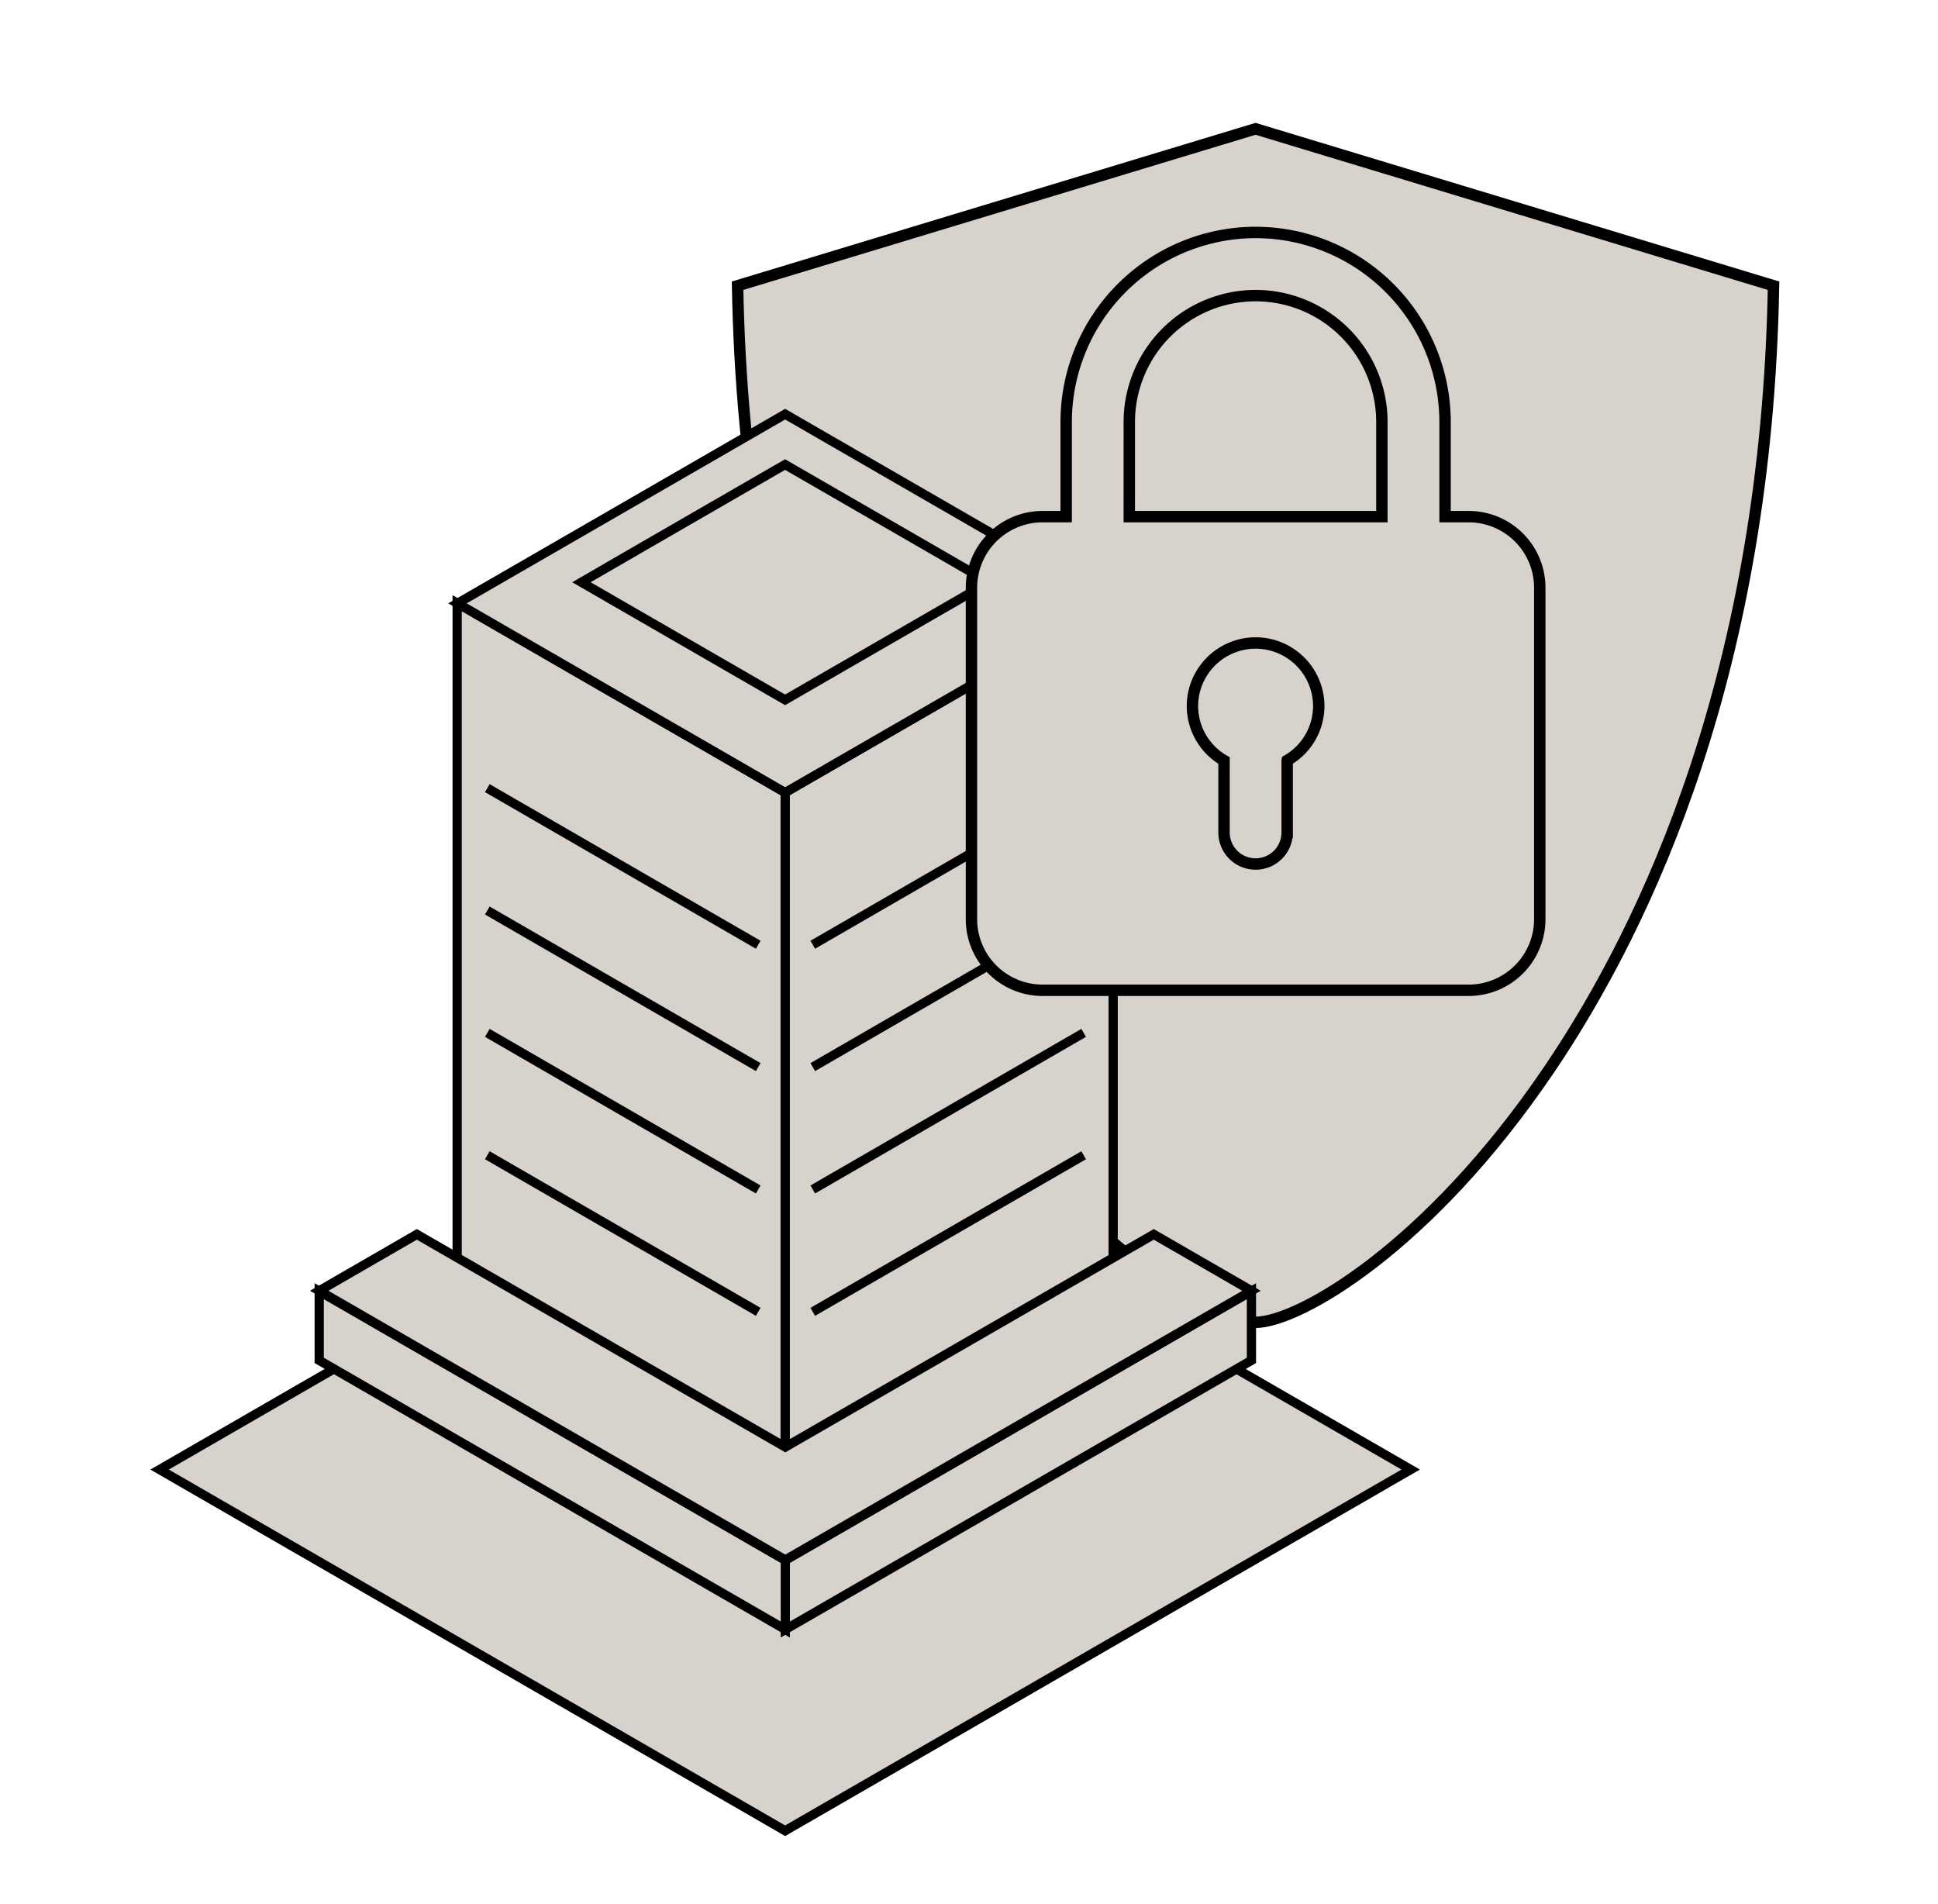 <svg xmlns="http://www.w3.org/2000/svg" xmlns:xlink="http://www.w3.org/1999/xlink" width="170" height="167" viewBox="0 0 170 167"><defs><clipPath id="a"><rect width="170" height="167" transform="translate(458 1637)" fill="none" stroke="#707070" stroke-width="1"></rect></clipPath></defs><g transform="translate(-458 -1637)" clip-path="url(#a)"><g transform="translate(2451.49 -894.059)"><path d="M-1918.5,2556.121c.6,33.577,10.949,55.844,19.669,68.731,10.611,15.684,22.019,22.194,25.768,22.194s15.157-6.51,25.769-22.194c8.72-12.886,19.065-35.154,19.669-68.731l-45.438-13.763Z" transform="translate(-10.291 0)" fill="#d7d2cb" stroke="#000" stroke-miterlimit="10" stroke-width="1"></path><g transform="translate(-1979.491 2567.387)"><path d="M-1924.617,2645.718l54.874,31.681-54.874,31.681-54.873-31.681Z" transform="translate(1979.491 -2584.826)" fill="#d7d2cb" stroke="#000" stroke-miterlimit="10" stroke-width="0.809"></path><path d="M-1884.707,2592.409l-28.773,16.612v67.315l28.773-16.574Z" transform="translate(1968.353 -2575.832)" fill="#d7d2cb" stroke="#000" stroke-miterlimit="10" stroke-width="0.809"></path><g transform="translate(26.101 16.577)"><path d="M-1919.32,2609.021l-28.772-16.612v67.335l28.772,16.612Z" transform="translate(1948.093 -2592.409)" fill="#d7d2cb" stroke="#000" stroke-miterlimit="10" stroke-width="0.809"></path><path d="M-1913.465,2693.4l-.016-.009v6.069l.016.009Z" transform="translate(1942.253 -2609.447)" fill="#d7d2cb" stroke="#000" stroke-miterlimit="10" stroke-width="0.809"></path></g><g transform="translate(28.054 78.739)"><path d="M-1921.286,2681.324l-24.457-14.137v7.33l24.457,14.137Z" transform="translate(1945.742 -2667.188)" fill="#d7d2cb" stroke="#000" stroke-miterlimit="10" stroke-width="0.809"></path><path d="M-1921.145,2688.9v-6.533l-23.763-13.736v6.533Z" transform="translate(1945.602 -2667.431)" fill="#d7d2cb" stroke="#000" stroke-miterlimit="10" stroke-width="0.809"></path></g><line x2="23.763" y2="13.736" transform="translate(28.748 65.003)" fill="#fff" stroke="#000" stroke-miterlimit="10" stroke-width="0.809"></line><line x2="23.763" y2="13.736" transform="translate(28.748 54.27)" fill="#fff" stroke="#000" stroke-miterlimit="10" stroke-width="0.809"></line><line x2="23.763" y2="13.736" transform="translate(28.748 43.536)" fill="#fff" stroke="#000" stroke-miterlimit="10" stroke-width="0.809"></line><line x2="23.763" y2="13.736" transform="translate(28.748 32.803)" fill="#fff" stroke="#000" stroke-miterlimit="10" stroke-width="0.809"></line><path d="M-1919.314,2572.467l28.743,16.594-28.743,16.595-28.743-16.595Z" transform="translate(1974.187 -2572.467)" fill="#d7d2cb" stroke="#000" stroke-miterlimit="10" stroke-width="0.809"></path><line x1="23.763" y2="13.736" transform="translate(57.297 65.003)" fill="#fff" stroke="#000" stroke-miterlimit="10" stroke-width="0.809"></line><line x1="23.763" y2="13.736" transform="translate(57.297 54.27)" fill="#fff" stroke="#000" stroke-miterlimit="10" stroke-width="0.809"></line><line x1="23.763" y2="13.736" transform="translate(57.297 43.536)" fill="#fff" stroke="#000" stroke-miterlimit="10" stroke-width="0.809"></line><line x1="23.763" y2="13.736" transform="translate(57.297 32.803)" fill="#fff" stroke="#000" stroke-miterlimit="10" stroke-width="0.809"></line><path d="M-1913.461,2688.614v6.07l40.887-23.606v-6.07Z" transform="translate(1968.35 -2588.081)" fill="#d7d2cb" stroke="#000" stroke-miterlimit="10" stroke-width="0.809"></path><path d="M-1921.76,2688.614l-40.887-23.606v6.07l40.887,23.606Z" transform="translate(1976.649 -2588.081)" fill="#d7d2cb" stroke="#000" stroke-miterlimit="10" stroke-width="0.809"></path><path d="M-1880.87,2663.961l-32.319,18.657-8.573,4.948-8.566-4.948-32.32-18.657,8.566-4.949,32.32,18.657,32.32-18.657Z" transform="translate(1976.649 -2587.069)" fill="#d7d2cb" stroke="#000" stroke-miterlimit="10" stroke-width="0.809"></path><g transform="translate(37.006 4.42)"><path d="M-1902.983,2585.943h0l-14.131-8.158-14.2,8.2.007,0-3.671,2.123,17.867,10.316,17.868-10.316Z" transform="translate(1934.974 -2577.785)" fill="#d7d2cb" stroke="#000" stroke-miterlimit="10" stroke-width="0.809"></path></g></g><path d="M-1850.2,2578.221h-2.077v-8.309a16.635,16.635,0,0,0-16.618-16.618,16.635,16.635,0,0,0-16.617,16.618v8.309h-2.077a6.239,6.239,0,0,0-6.231,6.231v29.082a6.239,6.239,0,0,0,6.231,6.232h37.39a6.239,6.239,0,0,0,6.231-6.232v-29.082A6.239,6.239,0,0,0-1850.2,2578.221Zm-29.774-8.309a11.09,11.09,0,0,1,11.078-11.079,11.09,11.09,0,0,1,11.078,11.079v8.309h-22.157Zm13.848,29.7v6.309a2.768,2.768,0,0,1-2.77,2.769,2.768,2.768,0,0,1-2.769-2.769v-6.309a5.52,5.52,0,0,1-2.77-4.769,5.545,5.545,0,0,1,5.539-5.54,5.545,5.545,0,0,1,5.54,5.54A5.52,5.52,0,0,1-1866.125,2599.608Z" transform="translate(-14.454 -1.845)" fill="#d7d2cb" stroke="#000" stroke-miterlimit="10" stroke-width="1"></path></g></g></svg>
